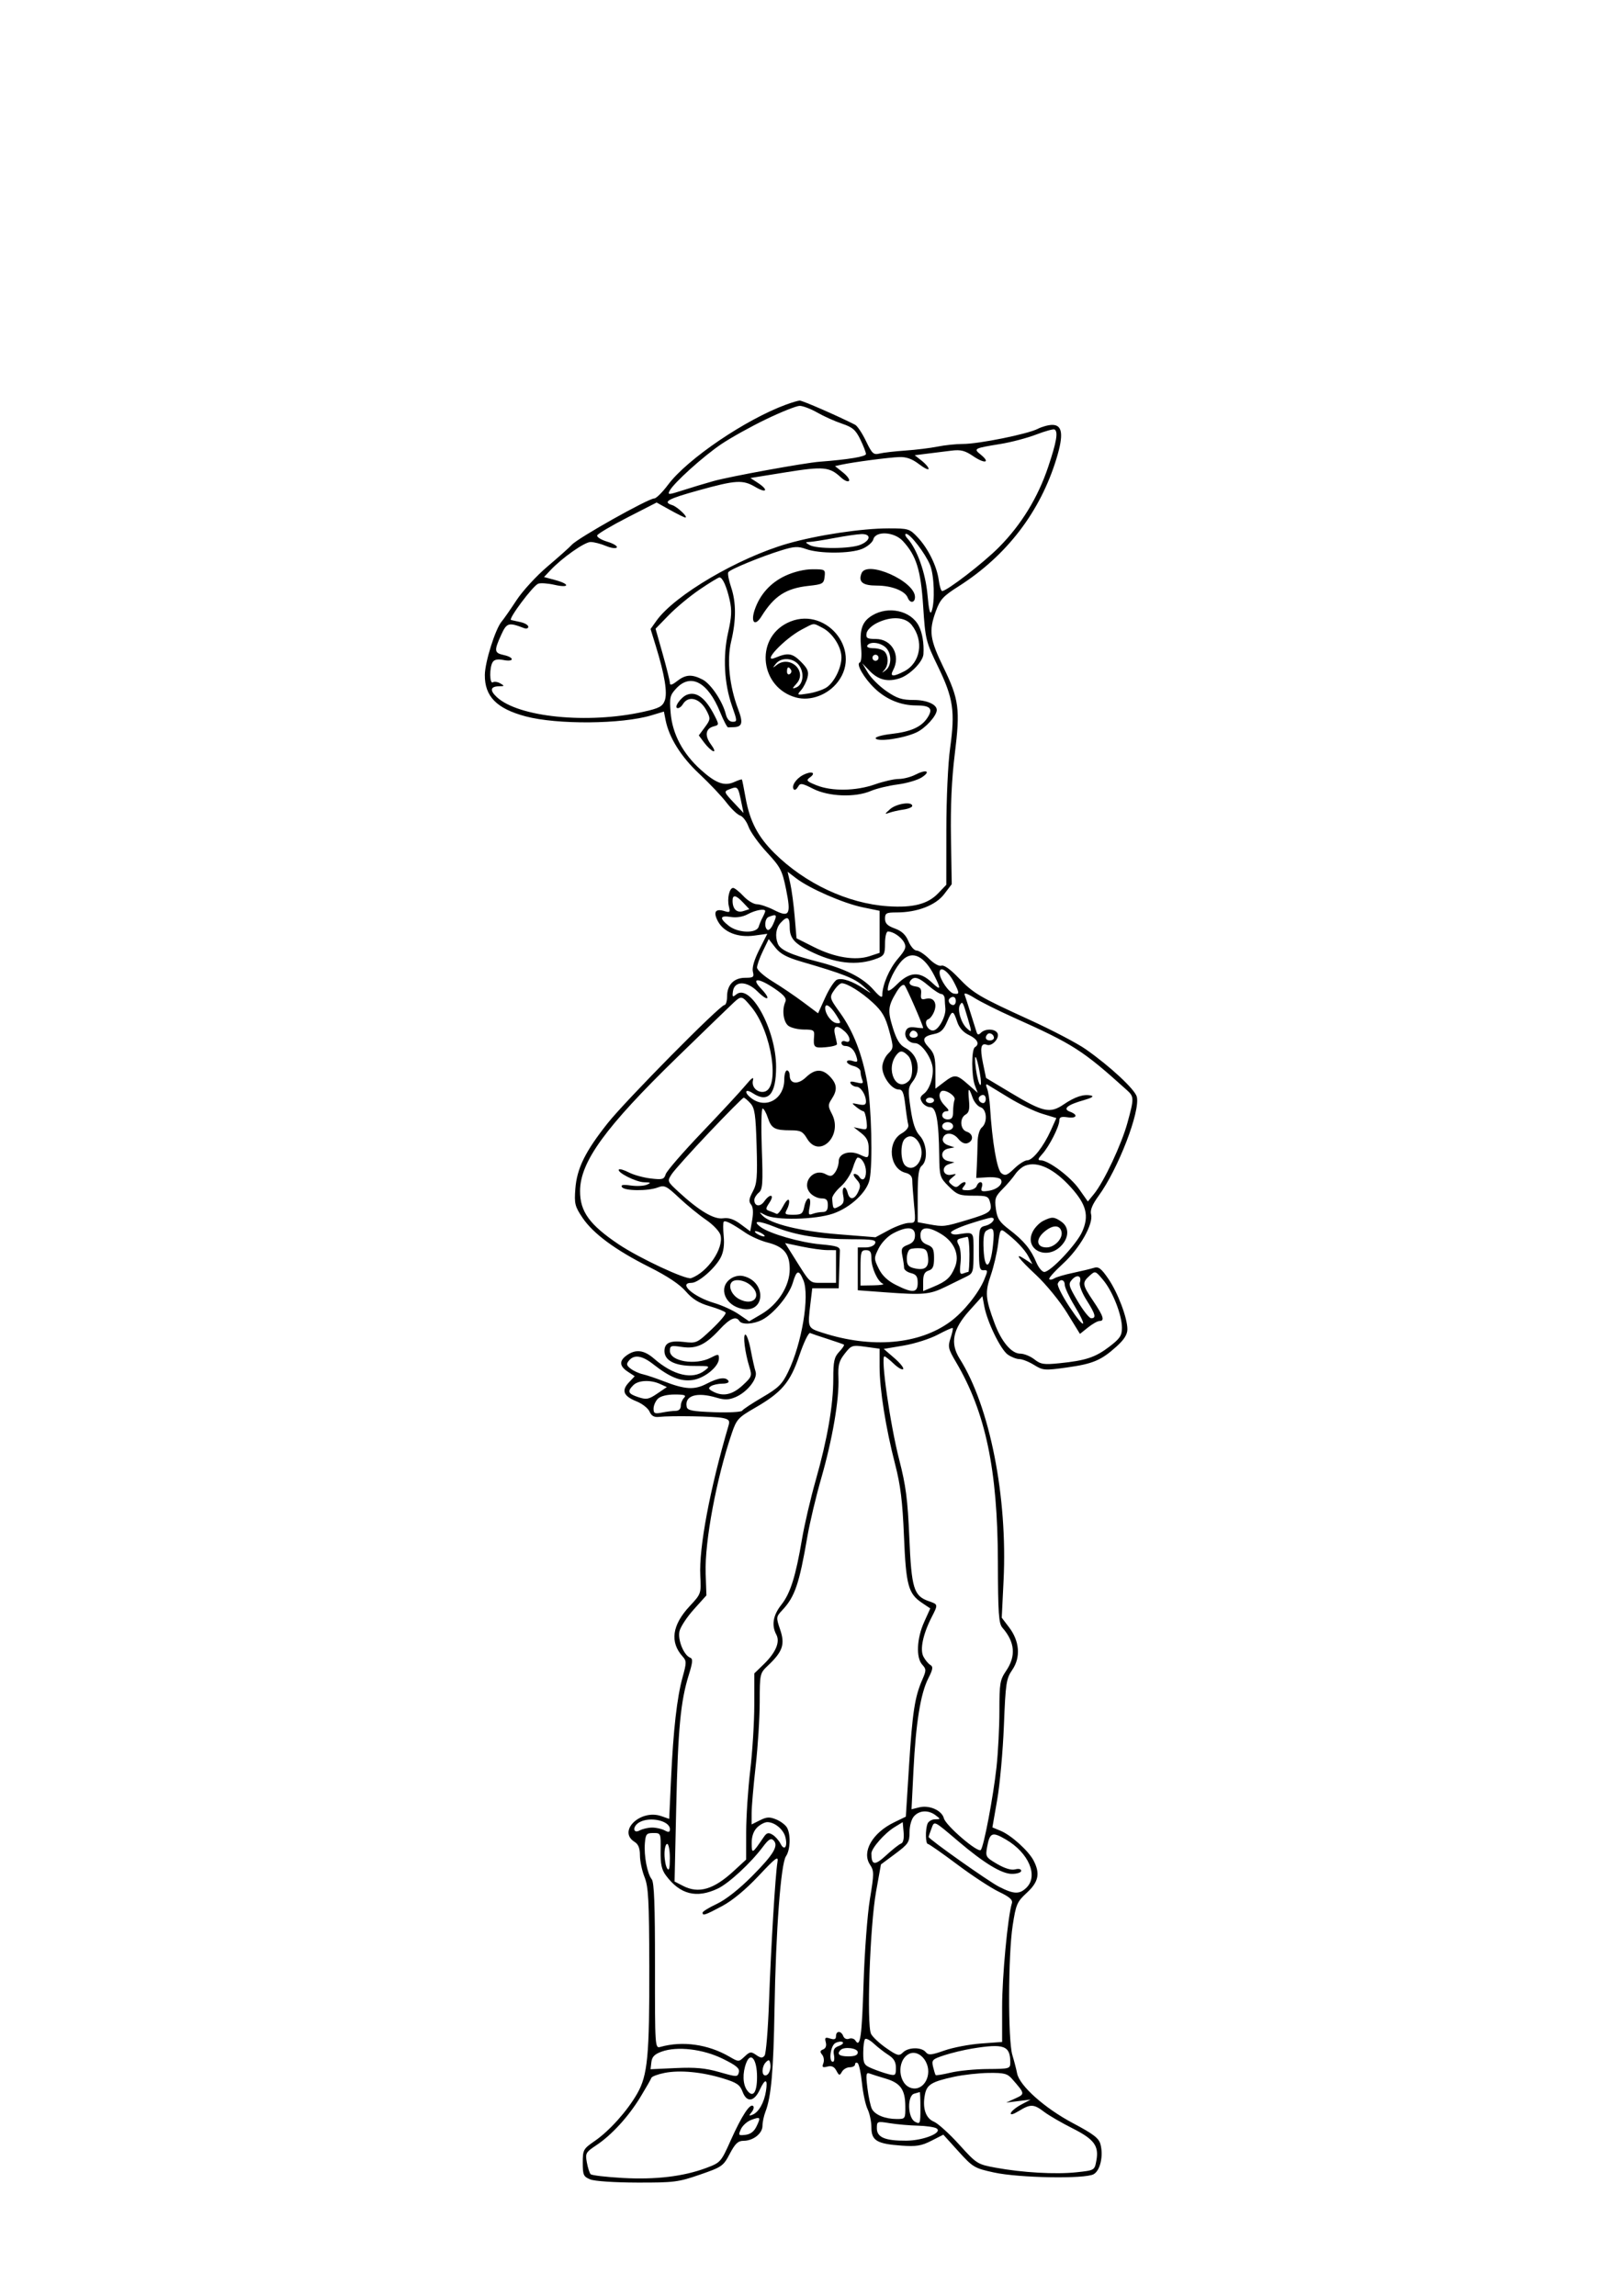 <svg xmlns="http://www.w3.org/2000/svg" width="596" height="843" viewBox="0 0 596 843" version="1.1">
	<path d="M 288.675 148.544 C 273.773 154.011, 252.367 168.541, 245.329 177.969 C 243.263 180.736, 240.987 183, 240.271 183 C 238.074 183, 212.229 197.515, 210 200.002 C 209.175 200.922, 205.173 204.494, 201.106 207.939 C 197.039 211.385, 191.900 216.971, 189.685 220.352 C 187.471 223.733, 185.002 227.275, 184.200 228.221 C 181.905 230.930, 178.089 243.063, 178.042 247.800 C 177.965 255.682, 182.393 260.186, 193 263.014 C 204.580 266.102, 228.329 265.912, 239.183 262.646 L 243.801 261.256 244.416 264.378 C 245.686 270.818, 250.103 277.867, 256.782 284.109 C 260.477 287.561, 264.959 292.293, 266.743 294.623 C 268.526 296.954, 270.799 299.119, 271.793 299.434 C 272.788 299.750, 274.173 301.591, 274.873 303.525 C 275.572 305.460, 278.611 309.706, 281.625 312.961 C 286.627 318.365, 287.240 319.546, 288.664 326.528 C 290.567 335.858, 289.884 337.002, 284.159 334.081 C 281.915 332.936, 279.117 332, 277.941 332 C 276.765 332, 274.541 330.650, 273 329 C 271.459 327.350, 269.756 326, 269.215 326 C 267.847 326, 266.952 329.961, 267.672 332.830 C 268.195 334.914, 267.999 335.134, 266.145 334.546 C 262.747 333.467, 261.822 334.756, 263.570 338.136 C 265.695 342.244, 270.940 344.333, 277.029 343.496 L 281.769 342.844 278.836 348.660 C 276.980 352.340, 276.111 355.306, 276.470 356.738 C 276.976 358.752, 276.669 359, 273.674 359 C 269.514 359, 267 361.572, 267 365.829 C 267 367.573, 266.563 369, 266.030 369 C 264.398 369, 229.810 403.991, 223.158 412.372 C 214.904 422.772, 211.845 428.978, 211.276 436.481 C 210.863 441.925, 211.112 442.936, 213.876 447.057 C 217.809 452.921, 225.954 458.933, 238.500 465.232 C 245.098 468.545, 249.630 471.569, 251.822 474.120 C 254.251 476.947, 256.598 478.409, 260.553 479.559 C 263.529 480.423, 266.188 481.495, 266.462 481.939 C 266.737 482.383, 264.460 485.112, 261.403 488.003 C 255.960 493.151, 255.745 493.248, 251.059 492.693 C 246.044 492.099, 244 493.070, 244 496.045 C 244 499.518, 247.851 501.500, 254.599 501.500 C 260.852 501.500, 260.941 501.537, 258.744 503.228 C 254.306 506.645, 247.238 504.979, 240.215 498.861 C 236.529 495.651, 233.507 495.256, 230.223 497.557 C 227.308 499.598, 227.412 501.568, 230.541 503.619 L 233.082 505.284 230.915 507.591 C 228.126 510.559, 228.958 512.599, 233.737 514.511 C 235.828 515.348, 237.982 517.038, 238.522 518.267 C 239.224 519.863, 240.217 520.420, 242.002 520.219 C 246.383 519.727, 262.395 519.993, 265.341 520.607 C 267.682 521.095, 268.070 521.577, 267.549 523.349 C 260.664 546.759, 256.635 568.191, 257.165 578.582 C 257.498 585.109, 257.468 585.192, 253.262 589.705 C 246.778 596.661, 245.913 602.932, 250.707 608.229 C 252.131 609.802, 252.128 610.490, 250.677 615.730 C 248.600 623.230, 247.263 634.986, 246.420 653.153 L 245.741 667.806 242.853 666.799 C 235.215 664.136, 226.695 672.294, 233 676.232 C 234.421 677.119, 235 678.564, 235 681.220 C 235 683.277, 235.757 686.852, 236.683 689.166 C 238.117 692.749, 238.376 697.605, 238.433 721.936 C 238.510 754.916, 237.838 761.965, 233.971 768.708 C 230.311 775.090, 223.787 782.363, 218.392 786.074 C 214.196 788.961, 214 789.318, 214 794.073 C 214 798.562, 214.269 799.160, 216.750 800.176 C 218.338 800.826, 225.629 801.316, 234 801.336 C 247.491 801.368, 249.092 801.166, 257 798.435 C 265.126 795.629, 265.610 795.291, 268 790.753 C 269.974 787.004, 271.031 786.005, 273.027 786.003 C 276.598 785.999, 280 783.318, 280 780.508 C 280 779.200, 280.491 776.863, 281.092 775.315 C 283.198 769.885, 284.042 760.300, 284.419 737.500 C 284.893 708.896, 286.747 684.214, 288.623 681.527 C 290.216 679.246, 290.437 673.685, 289.038 671.071 C 288.509 670.083, 286.733 668.718, 285.091 668.038 C 282.623 667.015, 281.576 667.065, 279.053 668.324 L 276 669.847 276.010 665.673 C 276.015 663.378, 276.682 655.650, 277.490 648.500 C 278.299 641.350, 278.970 630.747, 278.980 624.937 C 279 614.444, 279.020 614.355, 282.089 611.437 C 287.445 606.346, 288.325 603.725, 286.494 598.330 C 284.948 593.777, 284.964 593.646, 287.346 591.097 C 291.898 586.224, 293.498 581.512, 296.481 564.182 C 297.363 559.058, 299.652 549.420, 301.568 542.765 C 305.696 528.424, 308.213 513.753, 307.893 505.907 C 307.699 501.162, 308.071 499.724, 310.194 497.011 C 312.636 493.891, 312.912 493.800, 317.864 494.481 L 323 495.188 323.004 501.844 C 323.009 510.107, 325.273 524.336, 328.676 537.486 C 330.696 545.293, 331.418 551.137, 331.954 564 C 332.707 582.066, 333.524 585.095, 338.558 588.484 L 341.617 590.542 339.370 595.521 C 336.650 601.547, 336.327 608.599, 338.653 611.169 C 340.186 612.864, 340.188 613.266, 338.667 616.748 C 335.931 623.015, 335.058 628.690, 333.823 648.248 L 332.639 666.996 328.343 669.076 C 320.382 672.930, 316.386 679.888, 319.450 684.564 C 321.010 686.946, 321.010 687.782, 319.442 697.307 C 318.520 702.913, 317.474 716.806, 317.119 728.180 C 316.508 747.787, 315.896 752.067, 314.116 749.187 C 313.689 748.497, 312.647 748.198, 311.799 748.524 C 310.903 748.868, 310.008 748.463, 309.660 747.557 C 308.884 745.535, 307 745.542, 307 747.567 C 307 748.715, 306.426 748.952, 304.854 748.454 C 303.048 747.881, 302.792 748.098, 303.243 749.822 C 303.579 751.105, 303.218 752.086, 302.277 752.447 C 301.132 752.887, 301.043 753.347, 301.905 754.385 C 302.526 755.134, 302.726 756.551, 302.349 757.534 C 301.788 758.996, 302.060 759.218, 303.844 758.751 C 305.400 758.344, 306.344 758.774, 307.134 760.250 C 308.130 762.112, 308.335 762.153, 309.170 760.660 C 309.681 759.747, 310.977 759, 312.050 759 C 313.122 759, 314 758.523, 314 757.941 C 314 757.359, 314.415 757.138, 314.922 757.452 C 315.428 757.765, 316.149 761.054, 316.524 764.761 C 316.898 768.467, 317.833 772.807, 318.602 774.404 C 319.371 776.001, 320 779.022, 320 781.118 C 320 785.912, 322.009 787.125, 331.016 787.769 C 336.481 788.160, 338.360 787.857, 342.009 785.995 L 346.410 783.750 351.955 789.872 C 357.259 795.728, 357.826 796.066, 365 797.636 C 374.188 799.647, 398.434 800.067, 401.613 798.271 C 404.024 796.908, 405.242 791.590, 404.125 787.305 C 403.535 785.039, 401.582 783.539, 393.970 779.501 C 383.617 774.010, 374.383 765.774, 373.502 761.246 C 373.208 759.736, 372.423 756.700, 371.756 754.500 C 370.120 749.095, 370.194 717.873, 371.869 707.014 C 373.084 699.141, 373.461 698.267, 377.089 694.918 C 381.384 690.953, 382.027 687.887, 379.565 683.125 C 377.719 679.556, 371.346 673.800, 367.456 672.189 L 364.427 670.934 366.205 660.717 C 367.183 655.098, 368.286 642.874, 368.655 633.554 C 369.277 617.839, 369.503 616.350, 371.754 613.054 C 374.875 608.485, 374.418 602.548, 370.554 597.483 L 367.862 593.952 368.535 580.226 C 370.036 549.582, 363.466 516.372, 352.450 498.921 C 348.814 493.161, 349.836 488.042, 355.989 481.195 L 360.757 475.891 361.463 479.653 C 362.545 485.422, 367.464 495.512, 370.093 497.353 C 371.387 498.259, 373.304 499, 374.354 499 C 375.405 499, 377.821 499.962, 379.724 501.139 C 383.007 503.168, 383.624 503.216, 391.760 502.078 C 401.379 500.732, 404.374 499.464, 410.060 494.327 C 412.813 491.839, 414 489.946, 414 488.040 C 414 483.857, 410.476 474.552, 406.951 469.429 C 404.347 465.645, 403.401 464.946, 401.641 465.508 C 400.464 465.884, 397.025 466.711, 394 467.346 C 390.975 467.981, 387.908 468.883, 387.183 469.350 C 386.459 469.818, 385.615 469.949, 385.308 469.641 C 385 469.334, 387.260 466.787, 390.330 463.981 C 396.500 458.342, 401.596 449.387, 400.664 445.821 C 400.270 444.315, 401.123 442.228, 403.425 439.070 C 410.615 429.208, 418.791 408.001, 417.456 402.680 C 416.780 399.988, 407.668 391.507, 398.704 385.228 C 395.590 383.047, 386.395 378.226, 378.271 374.516 C 359.416 365.906, 357.471 364.754, 351.844 358.864 C 348.963 355.850, 346.630 354.205, 345.727 354.551 C 344.884 354.875, 342.972 353.818, 341.210 352.056 C 339.529 350.375, 337.450 349, 336.590 349 C 335.730 349, 334.387 347.469, 333.605 345.598 C 332.598 343.186, 331.139 341.818, 328.592 340.897 C 325.888 339.919, 325 339.030, 325 337.299 C 325 335.255, 325.479 335, 329.318 335 C 336.818 335, 343.610 332.379, 346.722 328.284 L 349.500 324.629 349.214 307.565 C 349.020 296.028, 349.471 286.103, 350.604 276.926 C 352.652 260.341, 352.190 256.800, 346.443 244.992 C 341.439 234.711, 341.027 231.693, 343.638 224.471 C 345.221 220.091, 346.297 218.908, 351.978 215.296 C 369.687 204.038, 382.039 187.900, 388.003 168.230 C 390.625 159.581, 390.165 156, 386.431 156 C 385.039 156, 382.637 156.653, 381.093 157.452 C 377.394 159.365, 359.408 163, 353.642 163 C 351.143 163, 346.939 163.437, 344.299 163.970 C 341.660 164.504, 336.350 165.157, 332.500 165.422 C 328.650 165.686, 324.375 166.179, 323 166.518 C 320.764 167.068, 320.236 166.582, 318 161.920 C 316.625 159.052, 314.825 156.363, 314 155.943 C 307.642 152.704, 294.591 147.013, 293.654 147.070 C 293.019 147.109, 290.779 147.772, 288.675 148.544 M 281.346 153.912 C 275.761 156.598, 268.336 160.727, 264.846 163.088 C 258.205 167.579, 247.458 177.276, 245.905 180.177 C 245.073 181.732, 245.465 181.719, 250.750 180.017 C 253.912 178.999, 258.975 177.473, 262 176.628 C 268.054 174.935, 295.452 169.941, 301 169.519 C 311.528 168.719, 318 167.645, 318 166.699 C 318 166.112, 317.073 163.717, 315.940 161.376 C 314.227 157.836, 313.091 156.857, 309.190 155.549 C 306.611 154.685, 302.542 152.857, 300.148 151.489 C 297.754 150.120, 294.829 149.006, 293.648 149.014 C 292.467 149.022, 286.931 151.226, 281.346 153.912 M 380.500 159.548 C 377.200 160.811, 371.350 162.359, 367.500 162.987 C 357.559 164.609, 357.401 164.694, 360.149 166.921 C 363.839 169.913, 361.663 170.389, 357.429 167.516 C 354.314 165.403, 352.841 165.031, 349.312 165.467 C 346.940 165.760, 342.953 166.256, 340.452 166.568 L 335.904 167.137 338.452 169.141 C 339.853 170.243, 341 171.585, 341 172.123 C 341 172.662, 339.401 171.882, 337.446 170.391 C 334.925 168.468, 332.817 167.719, 330.196 167.814 C 326.339 167.954, 313.271 169.675, 309.066 170.597 L 306.631 171.131 309.566 173.476 C 311.179 174.765, 312.161 176.163, 311.746 176.581 C 311.331 176.999, 309.981 176.394, 308.746 175.237 C 304.647 171.398, 302.318 171.187, 288.540 173.410 L 275.580 175.500 278.290 177.273 C 282.332 179.918, 281.566 181.266, 277.414 178.817 C 272.766 176.074, 270.304 176.219, 256.482 180.048 C 245.165 183.182, 243.193 184.292, 246.868 185.458 C 248.732 186.050, 252.896 190, 251.656 190 C 251.296 190, 248.779 188.762, 246.064 187.250 L 241.127 184.500 230.392 190 C 224.488 193.025, 219.497 195.988, 219.301 196.583 C 219.105 197.179, 220.770 198.214, 223.001 198.882 C 225.232 199.551, 226.810 200.499, 226.507 200.989 C 226.204 201.479, 224.406 201.232, 222.510 200.440 C 220.615 199.648, 218.079 199, 216.874 199 C 214.665 199, 206.410 204.806, 202.108 209.385 L 199.780 211.864 203.890 212.970 C 209.416 214.458, 209.162 215.988, 203.600 214.716 C 201.181 214.162, 198.494 213.980, 197.630 214.312 C 195.712 215.048, 186.499 227.368, 187.667 227.635 C 188.125 227.740, 189.738 228.098, 191.250 228.432 C 192.763 228.765, 194 229.528, 194 230.126 C 194 230.724, 193.283 230.939, 192.407 230.603 C 186.731 228.425, 186.071 228.624, 184.022 233.142 C 181.381 238.960, 181.484 239.728, 185 240.500 C 188.982 241.375, 188.885 243.127, 184.899 242.330 C 182.782 241.906, 181.517 242.153, 180.914 243.105 C 179.688 245.041, 179.753 251.270, 180.992 250.505 C 181.538 250.168, 182.775 250.352, 183.742 250.915 C 185.327 251.838, 185.284 251.942, 183.309 251.970 C 180.085 252.014, 179.756 253.422, 182.391 255.898 C 190.303 263.330, 215.780 265.896, 236.310 261.328 C 242.025 260.056, 243.278 259.399, 244.098 257.243 C 245.174 254.411, 244.104 247.845, 240.835 237.223 L 238.903 230.945 241.088 227.876 C 247.739 218.536, 271.089 204.810, 289.189 199.601 C 300.078 196.467, 316.436 194, 326.328 194 C 333.574 194, 334.030 194.139, 336.963 197.250 C 340.829 201.349, 344.038 207.866, 344.729 213.017 C 345.023 215.208, 345.584 217, 345.975 217 C 347.735 217, 361.159 206.654, 366.842 200.919 C 375.056 192.628, 381.161 182.654, 384.941 171.352 C 388.018 162.153, 388.637 158.486, 387.250 157.685 C 386.837 157.447, 383.800 158.285, 380.500 159.548 M 306.500 197.517 C 302.650 198.246, 298.600 198.891, 297.500 198.951 C 295.601 199.055, 295.592 199.115, 297.333 200.126 C 299.888 201.612, 312.283 201.540, 315.957 200.018 C 319.814 198.420, 319.998 195.965, 316.250 196.096 C 314.738 196.149, 310.350 196.788, 306.500 197.517 M 320.707 198.013 C 320.417 199.121, 318.579 200.696, 316.622 201.513 C 312.322 203.310, 300.895 203.351, 296.010 201.588 C 293.063 200.524, 291.665 200.593, 287.010 202.032 C 279.392 204.386, 268.094 209.039, 267.445 210.090 C 267.149 210.568, 267.603 213.009, 268.453 215.515 C 270.360 221.130, 270.373 227.639, 268.495 235.500 C 266.853 242.374, 267.839 251.859, 271.089 260.453 C 272.988 265.474, 272.574 266.944, 269.250 266.985 C 268.563 266.993, 267.716 267.024, 267.369 267.053 C 267.021 267.083, 265.697 264.546, 264.425 261.417 C 259.968 250.450, 253.655 247.048, 248.343 252.750 C 246.025 255.238, 245.827 256.084, 246.266 261.636 C 246.881 269.409, 250.699 276.645, 257.333 282.610 C 262.918 287.631, 266.036 288.760, 269.703 287.089 C 271.108 286.449, 272.346 286.054, 272.454 286.213 C 272.561 286.371, 273.159 289.356, 273.782 292.846 C 275.323 301.482, 278.282 307.175, 284.369 313.215 C 295.623 324.381, 311.316 331.736, 326 332.726 C 335.283 333.353, 340.715 331.952, 344.548 327.944 L 347.500 324.857 347.518 304.678 C 347.528 293.201, 348.124 280.265, 348.900 274.678 C 350.780 261.153, 350.071 256.342, 344.505 244.858 C 339.972 235.503, 339.808 234.841, 339.007 222.612 C 338.131 209.226, 336.493 203.982, 331.509 198.604 C 328.367 195.214, 321.537 194.840, 320.707 198.013 M 333.277 197.753 C 336.794 201.639, 339.898 210.407, 340.598 218.429 C 341.075 223.900, 341.552 225.850, 342.080 224.496 C 343.406 221.100, 343.076 211.117, 341.514 207.380 C 339.732 203.114, 334.260 196, 332.761 196 C 332.172 196, 332.404 196.789, 333.277 197.753 M 288.383 211.402 C 282.943 213.935, 279.007 218.317, 277.125 223.937 C 275.587 228.529, 277.234 230.146, 279.592 226.357 C 284.293 218.801, 288.628 215.996, 297 215.093 C 302.085 214.545, 302.524 214.292, 302.816 211.750 C 303.123 209.086, 302.983 209, 298.316 209.010 C 295.358 209.016, 291.526 209.939, 288.383 211.402 M 316.362 210.500 C 315.136 213.694, 316.778 215, 322.018 215 C 327.440 215, 332.382 216.947, 333.347 219.463 C 334.163 221.587, 336 221.396, 336 219.187 C 336 213.359, 318.274 205.517, 316.362 210.500 M 256.989 216.399 C 253.420 218.818, 248.303 223.057, 245.617 225.818 L 240.734 230.839 243.373 240.170 C 244.825 245.301, 246.010 250.095, 246.007 250.823 C 246.002 251.728, 246.831 251.491, 248.635 250.073 C 251.765 247.611, 254.076 247.471, 258.011 249.506 C 261.055 251.080, 265.382 257.545, 266.540 262.250 C 266.969 263.992, 267.882 265, 269.033 265 C 270.764 265, 270.754 264.731, 268.828 259.252 C 265.935 251.019, 265.395 240.955, 267.380 232.229 C 268.662 226.589, 268.791 224.031, 267.975 220.390 C 266.842 215.332, 265.344 212, 264.204 212 C 263.805 212, 260.558 213.979, 256.989 216.399 M 320.277 225.973 C 316.546 228.247, 315.568 231.157, 316.228 238.021 C 316.494 240.789, 316.271 243.076, 315.718 243.261 C 314.270 243.743, 317.298 248.990, 321.165 252.699 C 325.440 256.800, 330.762 259, 336.409 259 C 341.673 259, 342.764 260.184, 340.577 263.523 C 338.340 266.938, 334.506 268.651, 327.252 269.481 C 323.815 269.874, 321.261 270.613, 321.576 271.123 C 322.416 272.483, 331.868 271.088, 336.522 268.918 C 339.850 267.366, 344 262.787, 344 260.667 C 344 258.611, 340.284 257, 335.542 257 C 331.179 257, 329.380 256.417, 325.508 253.750 C 322.914 251.963, 319.854 248.925, 318.708 247 L 316.625 243.500 319.227 246.210 C 322.523 249.641, 325.945 250.503, 330.414 249.028 C 334.170 247.789, 338.931 242.938, 339.106 240.173 C 339.354 236.252, 338.704 232.328, 337.382 229.772 C 334.497 224.193, 326.213 222.353, 320.277 225.973 M 289.020 228.752 C 277.046 234.768, 279.214 252.557, 292.352 256.095 C 297.648 257.521, 304.045 255.118, 307.696 250.332 C 316.854 238.325, 302.645 221.906, 289.020 228.752 M 322 228.752 C 319.992 229.755, 318.375 231.374, 318.207 232.550 C 317.957 234.298, 318.455 234.600, 321.585 234.600 C 327.524 234.600, 330.876 240.626, 327.965 246.066 C 326.678 248.469, 327.941 248.599, 332.033 246.483 C 338.053 243.370, 339.375 235.290, 334.814 229.491 C 332.421 226.448, 327.212 226.148, 322 228.752 M 294.485 231.098 C 287.991 234.518, 279.324 243.759, 284.750 241.478 C 289.334 239.551, 290.955 239.801, 294.069 242.915 C 296.621 245.467, 297.078 246.557, 296.524 248.775 C 296.150 250.274, 295.092 252.354, 294.172 253.398 C 292.553 255.236, 292.637 255.275, 296.820 254.625 C 299.197 254.256, 302.195 253.263, 303.484 252.418 C 306.341 250.546, 309.001 245.205, 308.996 241.349 C 308.991 237.508, 305.753 232.441, 302.094 230.549 C 298.434 228.656, 299.234 228.598, 294.485 231.098 M 318.500 237 C 318.143 237.578, 319.090 238, 320.741 238 C 322.313 238, 324.140 238.540, 324.800 239.200 C 326.360 240.760, 326.335 244.224, 324.750 246.002 C 323.687 247.194, 323.761 247.206, 325.250 246.079 C 327.534 244.351, 327.491 239.754, 325.171 237.655 C 323.140 235.817, 319.455 235.455, 318.500 237 M 320.553 240.915 C 320.231 241.436, 320.394 242.125, 320.915 242.447 C 321.436 242.769, 322.125 242.606, 322.447 242.085 C 322.769 241.564, 322.606 240.875, 322.085 240.553 C 321.564 240.231, 320.875 240.394, 320.553 240.915 M 284.872 243.750 C 283.639 245.322, 283.671 245.366, 285.190 244.178 C 290.076 240.354, 296.603 246.466, 292.488 251.013 C 290.852 252.821, 290.830 253.003, 292.315 252.433 C 294.843 251.463, 295.494 247.402, 293.587 244.493 C 291.633 241.510, 286.943 241.110, 284.872 243.750 M 289 246.559 C 289 247.416, 289.457 247.835, 290.016 247.490 C 290.575 247.144, 290.774 246.443, 290.457 245.931 C 289.600 244.544, 289 244.802, 289 246.559 M 252.315 255.062 C 249.991 255.940, 247.196 260, 248.915 260 C 249.457 260, 250.260 259.391, 250.700 258.647 C 252.775 255.136, 257.068 256.298, 259.517 261.033 C 260.959 263.821, 260.916 264.194, 258.836 267.008 L 256.617 270.010 258.619 272.692 C 259.721 274.167, 261.211 275.570, 261.932 275.811 C 262.669 276.056, 262.295 274.965, 261.078 273.319 C 258.670 270.062, 259.081 267.474, 262.134 266.675 C 264.060 266.172, 264.071 266.036, 262.445 262.827 C 259.136 256.297, 255.804 253.743, 252.315 255.062 M 294.865 284.563 C 292.210 285.954, 290.449 288.783, 291.551 289.885 C 291.881 290.214, 292.557 289.756, 293.054 288.867 C 293.867 287.416, 294.438 287.494, 298.649 289.626 C 304.320 292.496, 314.065 292.857, 319.782 290.407 C 321.827 289.530, 326.250 288.457, 329.611 288.021 C 332.972 287.585, 336.971 286.410, 338.497 285.410 C 342.005 283.111, 340.149 282.354, 336.117 284.439 C 334.457 285.298, 331.716 286, 330.025 286 C 328.334 286, 324.389 286.900, 321.260 288 C 314.324 290.438, 305.482 290.577, 299.883 288.337 C 296.204 286.864, 295.921 286.531, 297.423 285.433 C 299.902 283.620, 297.939 282.952, 294.865 284.563 M 267.576 289.895 C 265.810 290.586, 265.957 290.973, 269.349 294.574 L 273.047 298.500 272.431 295.500 C 270.981 288.446, 271.055 288.531, 267.576 289.895 M 326.861 297.084 C 324.820 298.885, 324.771 299.068, 326.500 298.431 C 327.600 298.026, 329.962 297.490, 331.750 297.238 C 333.538 296.987, 335 296.380, 335 295.891 C 335 294.171, 329.197 295.022, 326.861 297.084 M 290.188 324.286 C 290.716 326.604, 291.452 332.100, 291.824 336.500 L 292.500 344.500 299.001 347.768 C 306.542 351.558, 314.115 352.777, 319.362 351.045 L 323 349.845 323 342.123 L 323 334.400 316.750 333.112 C 309.771 331.673, 297.334 326.255, 292.436 322.519 L 289.229 320.073 290.188 324.286 M 269.015 330.750 C 269.042 333.803, 270.579 335.268, 272.961 334.512 L 275.171 333.811 272.911 331.405 C 270.235 328.557, 268.994 328.348, 269.015 330.750 M 274.606 335.647 C 272.800 336.626, 270.450 337.010, 268.356 336.670 C 264.320 336.015, 264.074 337.127, 267.635 339.927 C 271.028 342.597, 277.816 342.796, 278.604 340.250 C 278.902 339.288, 279.563 337.719, 280.073 336.764 C 280.583 335.809, 281 334.796, 281 334.514 C 281 333.485, 277.429 334.119, 274.606 335.647 M 282.250 336.662 C 280.836 337.233, 280.554 340.606, 281.854 341.410 C 282.323 341.700, 283.223 340.805, 283.854 339.422 C 285.509 335.789, 285.301 335.431, 282.250 336.662 M 286.655 338.829 C 284.942 340.722, 284.545 343.650, 285.621 346.455 C 286.509 348.768, 290.441 350.559, 299.972 352.993 C 310.425 355.662, 316.790 358.857, 320.840 363.471 C 323.020 365.953, 324 366.552, 324 365.401 C 324 361.654, 326.520 355.753, 329.712 352.023 C 332.541 348.719, 332.925 347.728, 332.029 346.054 C 330.932 344.005, 327.983 342, 326.066 342 C 325.474 342, 325 343.946, 325 346.379 C 325 350.227, 324.667 350.888, 322.250 351.838 C 314.769 354.778, 306.467 353.830, 296.884 348.941 C 291.561 346.225, 290 344.295, 290 340.429 C 290 336.578, 289.087 336.142, 286.655 338.829 M 280.141 349.209 C 278.963 351.641, 278 354.357, 278 355.243 C 278 356.132, 280.578 358.427, 283.750 360.361 C 286.913 362.289, 291.955 365.705, 294.956 367.953 L 300.412 372.038 303.073 366.177 C 304.536 362.954, 306.472 360.033, 307.375 359.686 C 309.293 358.950, 312.990 360.213, 317.381 363.104 C 320.427 365.109, 320.419 365.086, 317.059 362.097 C 313.751 359.153, 309.915 357.633, 294.316 353.079 C 288.865 351.488, 286.546 350.234, 284.706 347.884 L 282.282 344.786 280.141 349.209 M 331.389 352.520 C 328.840 355.069, 326 360.786, 326 363.368 C 326 364.225, 327.365 363.435, 329.400 361.400 C 334.092 356.708, 337.768 356.528, 342.250 360.771 C 345.490 363.838, 345.683 363.259, 343.106 358.210 C 339.413 350.973, 335.053 348.856, 331.389 352.520 M 345.042 357.250 C 345.121 359.606, 348.500 364.500, 350.250 364.794 C 352.410 365.157, 352.422 364.724, 350.360 360.700 C 348.168 356.420, 344.944 354.329, 345.042 357.250 M 334.667 359.667 C 333.411 360.923, 334.001 361.861, 336.250 362.184 C 337.952 362.428, 338.437 363.083, 338.241 364.872 C 338.031 366.787, 338.358 367.140, 339.954 366.722 C 342.762 365.988, 344.265 368.173, 343.086 371.273 C 342.560 372.658, 341.590 373.970, 340.932 374.189 C 338.846 374.885, 340.802 378.865, 342.953 378.302 C 344.945 377.781, 347.456 372.902, 347.154 370.141 C 347.055 369.238, 346.952 367.712, 346.925 366.750 C 346.898 365.788, 346.341 364.982, 345.688 364.959 C 345.035 364.937, 342.942 363.587, 341.038 361.959 C 337.581 359.004, 335.925 358.409, 334.667 359.667 M 279.490 362.990 C 283.340 367.008, 282.079 367.925, 278.131 363.978 C 274.239 360.085, 269.701 360.073, 269.154 363.952 C 268.857 366.055, 269.026 366.223, 270.340 365.133 C 275.535 360.821, 285 378.008, 285 391.753 C 285 401.809, 282.103 405.079, 276.465 401.385 C 273.388 399.369, 273.161 401.299, 276.223 403.443 C 281.588 407.202, 288 403.348, 288 396.365 C 288 394.514, 288.450 393, 289 393 C 289.550 393, 290 393.852, 290 394.893 C 290 398.013, 293.038 398.338, 295.968 395.531 C 299.252 392.384, 302.009 392.317, 304.826 395.314 C 307.402 398.057, 307.563 400.211, 305.435 403.459 C 304.010 405.634, 304.017 406.132, 305.516 409.032 C 309.651 417.028, 300.849 425.631, 296.341 418 C 294.819 415.424, 293.975 415, 290.366 415 C 284.509 415, 283.260 414.317, 281.971 410.412 C 281.352 408.535, 280.481 407, 280.036 407 C 279.591 407, 279.463 413.644, 279.750 421.764 C 280.207 434.630, 280.063 436.703, 278.637 437.886 C 277.737 438.634, 277 439.838, 277 440.563 C 277 442.941, 279.129 443.260, 280.637 441.108 C 282.746 438.097, 284.570 438.482, 282.580 441.518 C 281.033 443.879, 281.041 444.076, 282.715 444.672 C 283.697 445.022, 284.818 445.479, 285.207 445.687 C 285.596 445.895, 286.682 444.588, 287.619 442.783 C 288.556 440.977, 289.504 440.038, 289.726 440.695 C 289.948 441.352, 289.635 442.814, 289.030 443.945 C 288.020 445.832, 288.209 446, 291.340 446 C 294.329 446, 294.824 445.630, 295.350 443 C 295.680 441.350, 296.400 440, 296.950 440 C 297.540 440, 297.690 441.300, 297.316 443.168 C 296.771 445.895, 296.925 446.243, 298.423 445.668 C 299.380 445.301, 301.027 445, 302.082 445 C 303.461 445, 304 444.298, 304 442.500 C 304 440.544, 303.490 440, 301.655 440 C 300.365 440, 298.525 439.132, 297.565 438.072 C 294.156 434.305, 298.671 428.683, 303.171 431.091 C 304.970 432.054, 305.569 431.942, 306.671 430.435 C 307.402 429.436, 308 427.587, 308 426.328 C 308 423.504, 311.990 422.219, 315.621 423.873 C 319.015 425.419, 319 425.429, 319 421.583 C 319 419.044, 318.294 417.614, 316.250 416.015 L 313.500 413.864 316.045 414.400 C 318.440 414.904, 318.567 414.729, 318.186 411.468 C 317.963 409.560, 317.466 408, 317.082 408 C 316.697 408, 315.509 407.294, 314.441 406.432 C 312.583 404.931, 312.618 404.889, 315.250 405.451 C 317.340 405.897, 318 405.658, 318 404.453 C 318 402.004, 316.085 399, 314.524 399 C 313.751 399, 312.799 398.484, 312.410 397.854 C 311.908 397.042, 312.510 396.911, 314.477 397.405 C 316.784 397.984, 317.147 397.826, 316.626 396.469 C 316.282 395.571, 316 394.207, 316 393.437 C 316 392.668, 314.875 391.756, 313.500 391.411 C 312.125 391.066, 311 390.352, 311 389.824 C 311 389.297, 311.944 389.165, 313.099 389.531 C 314.937 390.115, 315.106 389.906, 314.464 387.849 C 313.678 385.331, 312.259 384.040, 310.250 384.015 C 309.563 384.007, 309 383.502, 309 382.893 C 309 382.284, 309.675 382.045, 310.500 382.362 C 312.610 383.171, 312.388 380.661, 310.171 378.655 C 307.351 376.102, 305.859 376.561, 306.609 379.750 C 306.965 381.262, 307.311 382.868, 307.378 383.319 C 307.445 383.769, 305.587 384.295, 303.250 384.487 C 298.867 384.847, 298.609 384.592, 298.961 380.250 C 299.121 378.272, 298.674 378, 295.263 378 C 293.128 378, 290.560 377.399, 289.556 376.665 C 287.666 375.282, 287.067 370.758, 288.389 367.846 C 288.955 366.601, 288.030 365.428, 284.640 363.096 C 278.572 358.922, 275.532 358.859, 279.490 362.990 M 306.557 363.223 C 304.468 366.204, 304.485 366.279, 308.539 371.922 C 313.352 378.620, 316.674 387.190, 318.485 397.574 C 320.029 406.431, 320.530 427.100, 319.344 433.031 C 318.412 437.691, 312.288 443.401, 305.870 445.595 C 299.342 447.826, 284.774 448.125, 281 446.104 C 278.752 444.901, 278.651 444.922, 280 446.309 C 282.968 449.363, 293.927 452.065, 307.846 453.175 L 321.500 454.265 326.399 451.632 C 329.093 450.185, 332.421 449, 333.794 449 C 336.271 449, 336.285 448.951, 335.652 442.250 C 335.301 438.538, 335.011 434.536, 335.007 433.358 C 335.002 431.915, 334.191 431.014, 332.518 430.594 C 326.583 429.104, 325.608 419.271, 331.086 416.145 C 332.785 415.175, 333.793 413.884, 333.543 413 C 333.310 412.175, 332.815 408.913, 332.444 405.750 C 331.900 401.113, 331.419 400, 329.957 400 C 327.437 400, 324 395.307, 324 391.865 C 324 390.281, 324.946 388.054, 326.117 386.883 C 328.207 384.793, 328.212 384.686, 326.515 378.417 C 325.138 373.330, 323.943 371.281, 320.512 368.118 C 316.333 364.265, 311.100 361, 309.106 361 C 308.560 361, 307.413 362, 306.557 363.223 M 329.241 364.177 C 326.091 369.376, 325.915 371.088, 327.877 377.396 C 329.213 381.694, 330.421 383.664, 332.330 384.665 C 337.183 387.208, 338.459 392.859, 335.141 397.115 C 333.456 399.276, 333.386 400.207, 334.391 407.040 C 335.182 412.420, 336.144 415.266, 337.750 416.978 C 340.393 419.797, 340.821 426.074, 338.500 428 C 337.354 428.951, 337 431.548, 337 438.995 L 337 448.744 341.250 449.518 C 346.420 450.460, 346.855 450.411, 355 447.969 C 363.605 445.389, 364.415 444.791, 363.616 441.607 C 363.009 439.187, 362.561 439, 357.381 439 C 352.367 439, 351.454 438.654, 348.400 435.600 C 345.135 432.335, 344.996 431.888, 344.901 424.350 C 344.739 411.487, 343.819 406.500, 341.609 406.500 C 340.569 406.500, 339.219 405.686, 338.609 404.691 C 337.730 403.258, 337.870 402.607, 339.288 401.554 C 341.562 399.862, 343.140 394.436, 342.332 391.085 C 341.404 387.240, 338.112 383, 336.054 383 C 333.619 383, 331.814 380.649, 332.625 378.534 C 333.097 377.306, 334.101 376.935, 336.143 377.234 C 337.714 377.465, 339 377.553, 339 377.430 C 339 376.496, 332.896 362.496, 332.174 361.774 C 331.614 361.214, 330.466 362.154, 329.241 364.177 M 354.207 365.144 C 354.483 365.890, 355.484 368.975, 356.432 372 C 357.380 375.025, 358.360 378.138, 358.610 378.917 C 358.957 379.997, 359.343 380.057, 360.233 379.167 C 361.875 377.525, 365.676 377.714, 366.351 379.471 C 367.056 381.310, 364.205 384.293, 362.403 383.601 C 360.208 382.759, 359.799 384.715, 360.981 390.407 L 362.097 395.785 371.299 401.299 C 383.063 408.349, 385.582 408.902, 390.555 405.527 C 394.805 402.643, 397.952 401.620, 400.671 402.239 C 401.844 402.506, 400.885 403.111, 398 403.926 C 391.929 405.639, 390.133 407.135, 392.912 408.163 C 396.045 409.322, 395.424 410.716, 392 410.213 C 389.699 409.876, 389 410.158, 389 411.426 C 389 413.647, 385.269 420.960, 382.713 423.750 C 381.135 425.473, 380.998 426, 382.130 426 C 384.998 426, 393.057 432.023, 396.249 436.551 L 399.480 441.135 401.777 438.318 C 405.420 433.849, 411.850 420.161, 414.015 412.263 C 416.505 403.184, 416.493 402.654, 413.750 400.183 C 397.522 385.561, 394.187 383.426, 372.197 373.574 C 366.530 371.035, 360.051 367.795, 357.799 366.373 C 355.434 364.880, 353.917 364.361, 354.207 365.144 M 269.500 368.036 C 268.400 369.043, 259.027 378.110, 248.670 388.184 C 222.254 413.880, 213.032 426.582, 213.010 437.300 C 212.994 444.843, 216.493 449.674, 227.164 456.844 C 234.734 461.930, 251.929 469.960, 253.804 469.285 C 259.843 467.111, 265.815 458.383, 264.593 453.516 C 264.250 452.146, 261.913 449.668, 259.242 447.840 C 256.634 446.055, 252.195 442.425, 249.378 439.774 C 244.724 435.393, 244.010 435.046, 241.563 435.976 C 237.923 437.360, 229.288 437.276, 228.406 435.848 C 227.894 435.020, 228.793 434.855, 231.597 435.262 C 233.744 435.573, 236.400 435.448, 237.500 434.984 C 239.212 434.262, 239.068 434.130, 236.500 434.067 C 233.483 433.992, 226.325 430.342, 227.294 429.372 C 227.580 429.086, 229.230 429.585, 230.961 430.480 C 232.692 431.375, 236.285 432.365, 238.946 432.680 C 243.277 433.193, 243.857 433.027, 244.467 431.103 C 244.843 429.920, 250.854 422.985, 257.825 415.693 C 264.796 408.400, 271.977 400.649, 273.782 398.467 C 276.033 395.747, 276.890 395.163, 276.510 396.609 C 275.865 399.059, 278.075 401.325, 280.630 400.833 C 286.567 399.689, 283.422 378.812, 275.947 369.750 C 272.472 365.537, 272.283 365.487, 269.500 368.036 M 348.694 366.639 C 347.895 367.438, 348.798 369, 350.059 369 C 350.577 369, 351 368.325, 351 367.500 C 351 365.954, 349.820 365.513, 348.694 366.639 M 352.526 368.958 C 351.467 370.671, 352.919 375.617, 355.046 377.542 C 356.951 379.265, 356.955 379.212, 355.387 373.895 C 353.558 367.696, 353.436 367.486, 352.526 368.958 M 303.035 370.167 C 303.097 372.483, 305.431 375.494, 307.281 375.644 C 308.941 375.778, 308.928 375.575, 307.082 372.661 C 304.925 369.254, 302.979 368.055, 303.035 370.167 M 347.817 375.092 C 346.518 378.135, 345.441 379.162, 343.049 379.640 C 338.833 380.483, 338.370 381.701, 341.145 384.655 C 343.102 386.738, 343.500 388.222, 343.500 393.441 L 343.500 399.720 346.594 397.360 C 350.578 394.322, 351.221 394.377, 355.487 398.123 L 359.044 401.246 358.022 398.558 C 356.710 395.106, 356.694 385.307, 358 384.500 C 359.871 383.344, 358.965 381.504, 355.785 380 C 353.773 379.048, 352.227 377.338, 351.557 375.322 C 350.034 370.743, 349.684 370.721, 347.817 375.092 M 334.639 378.694 C 333.513 379.820, 333.954 381, 335.500 381 C 336.325 381, 337 380.577, 337 380.059 C 337 378.798, 335.438 377.895, 334.639 378.694 M 362.639 379.694 C 361.513 380.820, 361.954 382, 363.500 382 C 364.325 382, 365 381.577, 365 381.059 C 365 379.798, 363.438 378.895, 362.639 379.694 M 329.245 387.250 C 324.970 392.594, 329.180 401.420, 333.800 396.800 C 335.512 395.088, 335.284 389.427, 333.429 387.571 C 331.531 385.673, 330.565 385.599, 329.245 387.250 M 358.369 392.460 C 358.726 395.187, 359.410 397.810, 359.887 398.287 C 360.365 398.765, 360.321 396.758, 359.789 393.828 C 358.547 386.973, 357.519 385.984, 358.369 392.460 M 362.457 399.586 C 362.896 400.639, 363.394 403.750, 363.564 406.500 C 364.356 419.279, 366.119 429.531, 367.736 430.755 C 369.137 431.814, 369.878 431.542, 372.495 429.005 C 374.200 427.352, 376.338 426, 377.247 426 C 379.266 426, 383.207 420.984, 385.910 414.972 L 387.921 410.500 382.710 408.912 C 379.845 408.038, 374.350 405.397, 370.500 403.043 C 366.650 400.688, 363.086 398.517, 362.580 398.217 C 362.043 397.899, 361.992 398.469, 362.457 399.586 M 345.600 400.734 C 344.449 401.885, 345.015 404.015, 347 406 C 348.556 407.556, 348.667 408, 347.500 408 C 346.675 408, 346 408.675, 346 409.500 C 346 410.333, 346.889 411, 348 411 C 349.543 411, 350 410.333, 350 408.082 C 350 406.477, 350.242 404.532, 350.539 403.760 C 351.097 402.305, 346.714 399.620, 345.600 400.734 M 355.842 404.144 C 356.135 407.216, 355.819 408.522, 354.619 409.193 C 352.293 410.495, 352.548 414.722, 355 415.500 C 357.422 416.269, 357.632 418.820, 355.344 419.698 C 354.288 420.103, 353.030 419.520, 351.870 418.088 C 349.859 415.604, 346.695 415.629, 346.213 418.132 C 346.029 419.090, 346.833 420.047, 348.202 420.498 L 350.500 421.254 348.250 421.697 C 346.881 421.966, 346 422.868, 346 424 C 346 425.132, 346.881 426.034, 348.250 426.303 L 350.500 426.746 348.366 427.459 C 345.421 428.444, 346.305 431.951, 349.336 431.310 C 351.357 430.882, 351.383 430.947, 349.739 432.294 C 348.156 433.591, 348.135 433.867, 349.531 435.026 C 350.708 436.003, 351.366 436.034, 352.242 435.158 C 353.947 433.453, 355.455 433.747, 354 435.500 C 352.947 436.769, 353.163 437, 355.409 437 C 356.869 437, 358.322 436.325, 358.638 435.500 C 359.467 433.340, 361.247 433.646, 360.554 435.829 C 360.063 437.378, 360.430 437.590, 362.955 437.220 C 366.260 436.735, 368.525 434.658, 367.520 433.033 C 367.162 432.453, 364.986 432.096, 362.684 432.239 L 358.500 432.500 358.717 428 C 358.836 425.525, 358.960 421.633, 358.993 419.351 C 359.027 416.979, 359.684 414.678, 360.526 413.978 C 362.711 412.165, 362.420 407.268, 360.084 406.527 C 359.030 406.192, 357.703 404.587, 357.136 402.959 C 355.728 398.920, 355.375 399.243, 355.842 404.144 M 359.694 402.639 C 358.895 403.438, 359.798 405, 361.059 405 C 361.577 405, 362 404.325, 362 403.500 C 362 401.954, 360.820 401.513, 359.694 402.639 M 260.425 415.770 C 253.784 422.771, 247.587 429.672, 246.655 431.105 C 244.975 433.688, 244.996 433.741, 249.230 437.639 C 256.750 444.560, 262.175 447.784, 265.500 447.306 C 267.640 446.998, 269.504 447.622, 272 449.480 L 275.500 452.086 276.228 447.869 C 276.702 445.117, 276.551 443.164, 275.792 442.249 C 274.891 441.163, 275.035 440.090, 276.432 437.497 C 277.982 434.618, 278.180 432.246, 277.842 420.649 C 277.507 409.197, 277.162 406.837, 275.569 405.076 C 274.535 403.934, 273.422 403.009, 273.095 403.020 C 272.768 403.031, 267.066 408.768, 260.425 415.770 M 340 404 C 340 404.550, 340.675 405, 341.500 405 C 342.325 405, 343 404.550, 343 404 C 343 403.450, 342.325 403, 341.500 403 C 340.675 403, 340 403.450, 340 404 M 346 413.500 C 346 414.333, 346.889 415, 348 415 C 349.111 415, 350 414.333, 350 413.500 C 350 412.667, 349.111 412, 348 412 C 346.889 412, 346 412.667, 346 413.500 M 332.229 418.171 C 330.515 419.885, 330.689 426.497, 332.487 427.989 C 336.037 430.935, 340.054 424.970, 337.753 420.170 C 336.317 417.175, 334.047 416.353, 332.229 418.171 M 313.146 428.907 C 312.502 431.056, 310.518 434.094, 308.736 435.658 C 306.955 437.223, 305.542 439.177, 305.596 440.001 C 305.862 444.024, 305.933 444.106, 308.107 442.943 C 309.764 442.056, 310.089 441.195, 309.632 438.908 C 308.983 435.666, 310.467 434.854, 311.290 438 C 312.006 440.740, 313.810 440.510, 315.180 437.504 C 316.120 435.442, 316.002 434.660, 314.504 433.004 C 313.506 431.902, 313.183 431, 313.786 431 C 314.389 431, 315.160 431.450, 315.500 432 C 316.688 433.922, 318 432.977, 318 430.200 C 318 427.609, 316.474 425, 314.958 425 C 314.605 425, 313.790 426.758, 313.146 428.907 M 376.430 427.989 C 375.291 428.437, 373.651 429.860, 372.786 431.151 C 371.920 432.443, 369.846 434.876, 368.176 436.558 C 365.477 439.275, 365.202 440.089, 365.709 443.869 C 366.185 447.417, 367.010 448.680, 370.689 451.489 C 375.948 455.504, 378.535 458.644, 380.540 463.442 C 381.358 465.399, 382.686 467, 383.492 467 C 385.776 467, 395.290 456.917, 397.373 452.289 C 400.010 446.431, 398.989 442.316, 393.338 436.031 C 387.107 429.101, 380.998 426.195, 376.430 427.989 M 355.698 449.432 C 351.956 450.660, 349.031 452.078, 349.198 452.583 C 349.364 453.087, 350.400 453.372, 351.500 453.216 C 357.890 452.309, 357.500 451.870, 357.500 459.962 C 357.500 466.927, 357.334 467.505, 355 468.649 C 353.625 469.322, 350.124 471.038, 347.220 472.462 C 341.409 475.311, 339.092 475.516, 324.750 474.451 L 315 473.727 315 465.864 L 315 458 317.893 458 C 319.542 458, 321.034 457.355, 321.362 456.500 C 321.848 455.234, 320.500 454.999, 312.719 454.992 C 301.109 454.983, 292.161 453.548, 284.548 450.473 C 278.476 448.021, 275.990 448.057, 279.398 450.549 C 282.712 452.972, 293.924 456.198, 301.335 456.860 C 307.295 457.392, 308.486 457.794, 308.417 459.250 C 308.371 460.212, 308.258 463.700, 308.167 467 L 308 473 303.139 473 L 298.279 473 297.648 478.250 C 296.524 487.607, 296.495 487.533, 302.053 489.328 C 320.146 495.172, 337.551 493.651, 349.008 485.225 C 353.826 481.683, 359.318 474.878, 361.420 469.846 C 362.813 466.511, 362.798 466.244, 361.215 466.367 C 359.728 466.482, 359.500 465.444, 359.500 458.545 C 359.500 450.949, 359.609 450.564, 361.926 450.018 C 364.488 449.413, 366.111 446.929, 363.833 447.100 C 363.100 447.155, 359.439 448.204, 355.698 449.432 M 383 448.294 C 381.625 448.989, 379.901 450.807, 379.170 452.333 C 376.105 458.725, 384.266 462.825, 389.545 457.545 C 392.618 454.473, 392.717 450.616, 389.777 448.557 C 387.104 446.684, 386.249 446.651, 383 448.294 M 265.780 448.553 C 265.514 448.819, 265.505 451.204, 265.760 453.853 C 266.068 457.056, 265.700 459.679, 264.662 461.686 C 262.621 465.634, 256.458 471, 253.965 471 C 248.834 471, 254.658 476.171, 262.321 478.419 C 265.169 479.255, 269.208 481.108, 271.297 482.537 L 275.093 485.135 279.624 482.480 C 285.736 478.899, 290 472.122, 290 465.993 C 290 460.281, 287.840 457.701, 281.782 456.175 C 279.359 455.565, 275.732 453.950, 273.723 452.587 C 268.698 449.177, 266.349 447.984, 265.780 448.553 M 383.448 452.291 C 380.202 455.083, 380.645 458, 384.314 458 C 387.205 458, 390.304 454.816, 389.826 452.336 C 389.303 449.620, 386.576 449.601, 383.448 452.291 M 327.984 452.829 C 326.001 453.871, 323.711 456.240, 322.668 458.329 C 320.891 461.888, 320.891 462.114, 322.668 465.750 C 323.920 468.312, 325.913 470.213, 328.962 471.750 C 335.178 474.885, 337 474.719, 337 471.019 C 337 468.673, 336.467 467.904, 334.500 467.411 C 333.125 467.066, 332 466.213, 332 465.517 C 332 464.820, 331.721 462.853, 331.379 461.146 C 330.840 458.450, 331.103 457.912, 333.379 457.046 C 335.252 456.334, 336 455.329, 336 453.525 C 336 450.394, 333.103 450.142, 327.984 452.829 M 338 453.525 C 338 455.298, 338.744 456.333, 340.500 457 C 342.585 457.793, 343 458.607, 343 461.908 C 343 464.987, 342.556 466.006, 341 466.500 C 339.510 466.973, 339 468.013, 339 470.581 L 339 474.027 342.673 472.492 C 347.585 470.440, 349.056 469.107, 350.668 465.250 C 352.485 460.903, 350.537 456.113, 345.747 453.152 C 340.895 450.154, 338 450.293, 338 453.525 M 362.198 451.856 C 361.301 452.425, 360.990 454.589, 361.198 458.810 C 361.594 466.853, 363.733 465.849, 364.638 457.194 C 365.272 451.120, 364.842 450.179, 362.198 451.856 M 366.522 456.726 C 366.130 459.902, 364.916 465.089, 363.825 468.253 C 361.674 474.495, 361.851 476.752, 365.199 485.766 C 367.740 492.605, 371.450 497, 374.681 497 C 376.058 497, 378.380 497.940, 379.841 499.090 C 382.161 500.914, 383.324 501.096, 388.999 500.521 C 398.688 499.540, 402.228 498.370, 407.356 494.454 C 411.283 491.456, 412 490.381, 412 487.492 C 412 482.781, 408.613 474.158, 405.121 469.979 C 402.238 466.528, 402.198 466.515, 400.108 468.405 C 397.303 470.940, 397.409 471.650, 401.500 477.724 C 405.225 483.255, 405.763 484.997, 403.750 485.005 C 403.063 485.008, 401.169 486.075, 399.543 487.376 L 396.585 489.742 391.838 482.028 C 389.220 477.775, 384.154 471.567, 380.545 468.191 C 373.733 461.818, 372.175 459.574, 376.557 462.445 L 379.114 464.121 377.646 461.310 C 376.297 458.726, 372.932 455.225, 368.868 452.176 C 367.421 451.090, 367.156 451.605, 366.522 456.726 M 278 453 C 278.825 453.533, 279.950 453.969, 280.500 453.969 C 281.050 453.969, 280.825 453.533, 280 453 C 279.175 452.467, 278.050 452.031, 277.500 452.031 C 276.950 452.031, 277.175 452.467, 278 453 M 352.754 454.689 C 351.318 455.064, 351.205 455.515, 352.117 457.219 C 352.728 458.360, 353.003 461.280, 352.729 463.709 C 352.324 467.305, 352.504 468.021, 353.698 467.563 C 354.504 467.253, 355.352 467, 355.582 467 C 355.812 467, 356 464.075, 356 460.500 C 356 456.925, 355.663 454.052, 355.250 454.116 C 354.837 454.180, 353.714 454.437, 352.754 454.689 M 291.153 460.950 C 297.933 471.739, 297.102 470.987, 302.250 470.994 L 307 471 307 465 L 307 459 303.750 458.979 C 301.962 458.968, 297.753 458.383, 294.397 457.679 L 288.293 456.399 291.153 460.950 M 334.250 458.641 C 333.563 458.930, 333 460.471, 333 462.064 C 333 464.320, 333.553 465.101, 335.498 465.589 C 339.548 466.605, 341.169 465.437, 340.814 461.757 C 340.558 459.097, 340.042 458.465, 338 458.307 C 336.625 458.201, 334.938 458.351, 334.250 458.641 M 316 465.500 L 316 472 320.750 471.921 C 323.363 471.878, 324.928 471.612, 324.229 471.331 C 322.310 470.559, 320 465.488, 320 462.050 C 320 459.667, 319.563 459, 318 459 C 316.205 459, 316 459.667, 316 465.500 M 291.100 471.062 C 289.740 475.600, 284.106 482.376, 279.875 484.565 C 276.661 486.227, 272.395 486.448, 271.500 485 C 270.305 483.067, 268.044 484.040, 264.290 488.101 C 259.011 493.813, 255.717 495.335, 250.368 494.533 C 246.397 493.937, 246 494.067, 246 495.963 C 246 499.847, 255.372 501.410, 261.050 498.474 C 263.800 497.052, 264 497.073, 264 498.787 C 264 501.768, 258.667 506.101, 254.274 506.690 C 249.923 507.274, 245.995 505.687, 239.856 500.863 C 235.795 497.672, 232.880 497.235, 230.974 499.531 C 229.923 500.797, 230.032 501.316, 231.602 502.524 C 232.646 503.328, 234.625 504.237, 236 504.544 C 237.375 504.852, 240.804 505.999, 243.620 507.093 C 251.594 510.193, 254.960 510.398, 259.461 508.059 C 263.790 505.809, 266.540 505.447, 267.500 507 C 267.855 507.575, 266.924 508.007, 265.309 508.015 C 263.764 508.024, 261.877 508.425, 261.115 508.908 C 260.004 509.611, 260.139 510.004, 261.799 510.893 C 265.450 512.846, 268.865 512.150, 272.652 508.680 C 276.074 505.544, 276.215 505.172, 275.207 501.930 C 273.550 496.604, 272.728 490, 273.722 490 C 274.215 490, 275.106 492.587, 275.701 495.750 C 276.297 498.913, 277.090 502.439, 277.465 503.586 C 278.322 506.205, 274.352 511.197, 269.968 513.013 C 267.590 513.998, 266.035 514.027, 263.082 513.143 C 255.882 510.986, 251.320 512.398, 252.167 516.523 C 252.440 517.852, 254.249 518.206, 262.238 518.496 C 267.594 518.690, 272.229 518.439, 272.538 517.939 C 272.847 517.439, 276.194 515.223, 279.977 513.013 C 285.837 509.591, 287.231 508.220, 289.397 503.748 C 294.473 493.269, 297.391 475.773, 295.018 470.044 C 293.343 465.999, 292.555 466.204, 291.100 471.062 M 268.250 469.522 C 263.653 472.773, 266.210 479.307, 272.566 480.550 C 281.123 482.224, 281.544 470.571, 273 468.528 C 271.465 468.161, 269.632 468.545, 268.250 469.522 M 393.681 469.800 C 392.219 471.416, 392.381 472.038, 395.766 477.776 C 397.784 481.199, 400.013 484, 400.718 484 C 402.668 484, 402.285 482.519, 398.997 477.333 C 397.301 474.659, 396.230 471.851, 396.537 470.883 C 397.320 468.417, 395.543 467.743, 393.681 469.800 M 268.494 471.009 C 267.462 472.680, 268.885 475.601, 271.385 476.939 C 276.572 479.714, 280.033 475.972, 275.867 472.091 C 273.501 469.887, 269.547 469.306, 268.494 471.009 M 388.441 471.293 C 388.168 472.004, 390.093 475.835, 392.718 479.806 C 398.310 488.266, 399.708 487.933, 394.545 479.371 C 392.598 476.142, 391.004 472.712, 391.003 471.750 C 391 469.719, 389.171 469.392, 388.441 471.293 M 344.337 490.048 C 341.497 491.556, 335.880 493.346, 331.854 494.025 L 324.535 495.259 328.434 498.630 C 330.579 500.483, 332.029 502.305, 331.656 502.677 C 331.284 503.050, 329.722 502.150, 328.185 500.677 C 326.648 499.205, 325.121 498, 324.790 498 C 323.309 498, 326.880 523.008, 330.205 535.916 C 332.664 545.463, 333.317 550.492, 333.919 564.517 C 334.723 583.250, 335.549 585.950, 341.066 587.873 C 344.536 589.083, 344.529 589.042, 342.104 593.795 C 338.913 600.050, 337.751 605.659, 339.109 608.246 C 339.759 609.486, 340.900 610.859, 341.642 611.298 C 342.737 611.944, 342.594 612.876, 340.883 616.228 C 338.057 621.770, 336.322 632.517, 335.451 649.892 L 334.729 664.285 337.518 663.585 C 341.259 662.646, 345.882 664.684, 346.613 667.594 C 347.276 670.237, 359.053 680.354, 360.158 679.229 C 361.253 678.114, 364.756 659.682, 365.942 648.789 C 366.524 643.449, 367 634.131, 367 628.084 C 367 618.005, 367.208 616.782, 369.500 613.405 C 373.154 608.020, 372.706 602.890, 368.126 597.649 C 366.742 596.067, 366.499 592.522, 366.443 573.149 C 366.347 539.571, 361.907 518.462, 351.086 500.137 C 348.206 495.261, 348.022 494.462, 349.059 491.320 C 349.686 489.421, 350.042 487.740, 349.850 487.586 C 349.657 487.432, 347.177 488.540, 344.337 490.048 M 293.538 497.646 C 290.147 507.633, 287.081 511.234, 277.061 516.999 C 271.149 520.401, 270.470 521.146, 268.775 526.102 C 263.125 542.624, 258.732 566.089, 259.129 577.625 L 259.409 585.751 254.778 590.902 C 252.231 593.735, 249.861 597.358, 249.510 598.953 C 248.823 602.083, 251.111 607.722, 253.429 608.611 C 254.496 609.020, 254.394 610.275, 252.905 615.058 C 249.925 624.631, 248.964 634.824, 248.321 663.651 L 247.716 690.802 250.808 692.401 C 256.546 695.368, 262.054 693.756, 269.440 686.949 L 274 682.745 274.009 672.623 C 274.013 667.055, 274.685 656.875, 275.500 650 C 276.315 643.125, 276.987 632.301, 276.991 625.946 L 277 614.392 280.433 611.065 C 284.881 606.754, 286.536 602.871, 285.084 600.156 C 283.250 596.730, 283.868 593.049, 286.926 589.191 C 290.237 585.014, 292.202 578.760, 294.528 565 C 295.411 559.775, 297.667 550.100, 299.542 543.500 C 303.834 528.388, 306 515.872, 306 506.183 C 306 499.807, 306.339 498.269, 308.171 496.318 C 309.364 495.048, 310.152 493.870, 309.921 493.702 C 309.689 493.534, 307.025 492.601, 304 491.629 C 300.975 490.657, 298.045 489.666, 297.488 489.427 C 296.931 489.188, 295.154 492.887, 293.538 497.646 M 232.571 508.571 C 230.265 510.878, 230.613 511.717, 234.393 512.965 C 237.385 513.952, 238.207 513.799, 241.335 511.676 L 244.884 509.268 242.395 508.134 C 238.874 506.530, 234.415 506.728, 232.571 508.571 M 241.571 513.571 C 240.707 514.436, 240 516.067, 240 517.196 C 240 518.963, 240.437 519.163, 243.125 518.625 C 244.844 518.281, 247.094 518, 248.125 518 C 249.264 518, 250 517.293, 250 516.200 C 250 515.210, 250.540 513.860, 251.200 513.200 C 252.133 512.267, 251.371 512, 247.771 512 C 244.897 512, 242.547 512.596, 241.571 513.571 M 335.655 666.829 C 334.691 667.894, 334 670.341, 334 672.688 C 334 676.388, 333.569 677.040, 328.750 680.626 L 323.500 684.533 321.709 694.517 C 319.455 707.086, 318.180 743.598, 319.884 746.783 C 320.514 747.961, 323.054 750.317, 325.529 752.020 C 329.602 754.822, 330.175 754.968, 331.585 753.558 C 333.534 751.609, 338.367 751.532, 339.938 753.425 C 340.955 754.650, 341.921 754.570, 346.810 752.851 C 349.940 751.752, 355.988 750.596, 360.250 750.283 L 368 749.714 368 736.908 C 368 725.723, 370.065 703.745, 371.581 698.803 C 371.971 697.529, 370.780 696.474, 366.801 694.569 C 363.885 693.174, 357 688.658, 351.500 684.534 C 346 680.410, 341.163 677.028, 340.750 677.018 C 339.851 676.996, 339.751 671.812, 340.607 669.582 C 340.941 668.712, 342.178 667.986, 343.357 667.968 C 345.456 667.937, 345.461 667.907, 343.559 666.468 C 340.921 664.473, 337.652 664.622, 335.655 666.829 M 234.750 669.080 C 232.200 670.565, 232.377 673.404, 234.934 672.035 C 235.998 671.466, 238.053 671, 239.500 671 C 240.947 671, 243.002 671.466, 244.066 672.035 C 245.578 672.845, 246 672.743, 246 671.570 C 246 668.474, 238.602 666.836, 234.750 669.080 M 278 671 C 276.694 672.306, 276.011 674.301, 276.032 676.750 C 276.066 680.806, 276.198 680.739, 280.450 674.500 C 281.548 672.890, 282.173 672.714, 283.657 673.598 C 284.671 674.202, 286.011 675.704, 286.636 676.937 C 288.053 679.730, 289.299 678.040, 288.416 674.523 C 287.699 671.663, 284.497 669, 281.777 669 C 280.800 669, 279.100 669.900, 278 671 M 328.457 670.860 C 324.858 673.058, 320 678.593, 320 680.495 C 320 684.902, 321.220 685.052, 325.439 681.163 C 327.753 679.030, 330.209 677.097, 330.897 676.868 C 331.683 676.606, 332.027 675.066, 331.824 672.726 L 331.500 669.001 328.457 670.860 M 342.017 671.456 C 341.457 672.927, 341 674.264, 341 674.428 C 341 675.204, 363.011 690.769, 366.910 692.750 C 372.364 695.521, 374.428 695.572, 377 693 C 381.337 688.663, 377.720 680.264, 369.422 675.401 C 364.350 672.429, 363.472 672.777, 362.485 678.153 C 361.841 681.659, 361.990 681.910, 366.184 684.368 C 368.978 686.005, 371.357 686.719, 372.777 686.348 C 374.094 686.004, 375 686.222, 375 686.883 C 375 687.498, 373.470 688, 371.600 688 C 367.862 688, 361.464 684.125, 352.088 676.184 C 342.604 668.152, 343.172 668.418, 342.017 671.456 M 236.810 676.750 C 236.431 681.337, 237.689 687.939, 239.333 689.985 C 240.230 691.102, 240.543 699.462, 240.525 721.799 C 240.500 751.624, 240.531 752.089, 242.500 751.535 C 250.667 749.239, 260.045 750.564, 267.886 755.124 C 271.263 757.088, 271.278 757.088, 273.435 755.061 C 275.382 753.232, 275.806 753.176, 277.691 754.496 C 279.333 755.646, 279.997 755.697, 280.763 754.732 C 281.301 754.054, 282.037 745.175, 282.398 735 C 283.111 714.934, 284.726 688.198, 285.497 683.678 C 285.914 681.234, 284.983 681.915, 278.544 688.760 C 273.804 693.798, 268.954 697.812, 265.165 699.832 C 258.902 703.170, 258 703.472, 258 702.236 C 258 701.816, 260.363 700.365, 263.250 699.011 C 266.508 697.483, 271.407 693.627, 276.159 688.848 C 284.126 680.838, 286.043 677.615, 284.009 675.649 C 283.104 674.775, 282.194 675.337, 280.203 678 C 275.700 684.024, 267.664 691.466, 263.569 693.405 C 255.782 697.091, 249.745 695.568, 244.562 688.608 C 242.949 686.443, 242.520 684.441, 242.593 679.420 C 242.685 673.043, 242.667 673, 239.903 673 C 237.410 673, 237.088 673.390, 236.810 676.750 M 244.015 680.750 C 244.024 682.813, 244.467 685.175, 245 686 C 245.694 687.074, 245.974 686.008, 245.985 682.250 C 245.993 679.362, 245.550 677, 245 677 C 244.450 677, 244.007 678.688, 244.015 680.750 M 317.681 748.653 C 317.306 749.027, 317 751.306, 317 753.718 C 317 757.734, 317.277 758.218, 320.305 759.483 C 322.123 760.243, 324.823 761.169, 326.305 761.541 C 328.782 762.162, 329 761.975, 329 759.223 C 329 757.047, 328.249 755.754, 326.250 754.486 C 324.738 753.526, 322.344 751.668, 320.931 750.357 C 319.518 749.045, 318.055 748.278, 317.681 748.653 M 306.729 750.132 C 304.965 751.119, 304.222 757, 305.861 757 C 306.335 757, 306.508 755.880, 306.247 754.510 C 305.880 752.592, 306.295 751.826, 308.056 751.175 C 309.313 750.710, 309.918 750.067, 309.400 749.747 C 308.881 749.427, 307.679 749.600, 306.729 750.132 M 357 752.133 C 353.975 752.627, 349.363 753.735, 346.751 754.596 C 342.350 756.045, 342.049 756.356, 342.642 758.830 C 342.994 760.299, 343.419 761.663, 343.587 761.863 C 343.755 762.062, 346.259 761.657, 349.153 760.963 C 352.046 760.269, 358.145 759.678, 362.707 759.649 C 370.744 759.598, 371 759.524, 371 757.233 C 371 751.054, 368.708 750.219, 357 752.133 M 243 753.246 C 240.375 754.186, 239.424 755.153, 239.197 757.113 L 238.894 759.727 248.197 759.297 C 255.358 758.966, 259.037 759.307, 264.174 760.778 C 270.621 762.624, 270.864 762.627, 271.327 760.859 C 271.701 759.426, 270.427 758.351, 265.456 755.904 C 258.165 752.314, 248.718 751.196, 243 753.246 M 308.667 752.667 C 307.172 754.161, 308.191 755, 311.500 755 C 313.944 755, 315 754.548, 315 753.500 C 315 751.971, 310.018 751.315, 308.667 752.667 M 333.669 754.166 C 329.109 756.717, 329.876 765.429, 334.769 766.657 C 339.280 767.789, 342.532 761.732, 339.977 756.957 C 338.489 754.176, 335.786 752.980, 333.669 754.166 M 274.017 757.456 C 272.610 761.157, 272.746 765.270, 274.348 767.462 C 276.482 770.380, 278 768.344, 278 762.563 C 278 756.068, 275.677 753.089, 274.017 757.456 M 281.250 757.141 C 279.741 758.661, 279.591 762, 281.031 762 C 282.325 762, 283.275 759.630, 282.835 757.500 C 282.566 756.201, 282.254 756.131, 281.250 757.141 M 244.003 761.080 C 241.530 761.575, 239.370 762.391, 239.202 762.893 C 239.035 763.395, 237.233 766.546, 235.199 769.894 C 230.807 777.122, 224.576 783.929, 218.933 787.663 C 215.101 790.199, 214.887 790.590, 215.501 793.934 C 215.861 795.895, 216.486 797.843, 216.891 798.263 C 217.295 798.682, 222.547 799.302, 228.563 799.640 C 240.730 800.324, 250.972 799.105, 259.326 795.979 C 264.611 794.002, 264.757 793.837, 268.383 785.735 C 272.383 776.800, 275.452 772.119, 276.574 773.241 C 276.965 773.632, 276.707 774.648, 276.001 775.499 C 274.925 776.796, 274.973 776.948, 276.299 776.439 C 278.586 775.561, 280.594 772.058, 281.279 767.750 C 282.008 763.157, 281.009 762.947, 279 767.272 C 276.945 771.694, 274.216 772.033, 272.714 768.053 C 271.720 765.421, 270.605 764.652, 265.519 763.098 C 257.711 760.711, 249.633 759.953, 244.003 761.080 M 318.536 766.609 C 318.929 769.849, 319.672 773.309, 320.186 774.298 C 321.328 776.492, 325.048 778, 329.315 777.999 C 332.459 777.998, 332.499 777.936, 332.450 773.204 C 332.388 767.157, 330.640 764.749, 325.146 763.136 C 322.751 762.433, 320.123 761.601, 319.306 761.287 C 318.049 760.805, 317.930 761.621, 318.536 766.609 M 350.333 762.500 C 342.150 764.279, 340.380 765.351, 339.657 768.964 C 338.665 773.926, 339.901 777.716, 342.920 778.967 C 344.405 779.582, 348.581 783.354, 352.199 787.349 C 358.642 794.463, 358.920 794.639, 365.599 795.870 C 375.451 797.686, 387.637 798.379, 395.289 797.560 C 401.916 796.850, 401.940 796.836, 402.595 793.347 C 403.623 787.865, 401.845 785.451, 393.790 781.394 C 389.786 779.378, 385.115 776.664, 383.411 775.364 C 379.628 772.479, 378.434 772.438, 374.152 775.049 C 372.036 776.339, 370.953 776.613, 371.211 775.795 C 371.436 775.083, 373.167 773.681, 375.060 772.680 L 378.500 770.861 374 771.417 L 369.500 771.973 372.840 770.447 C 376.448 768.798, 376.440 768.746, 371.623 763.250 C 369.936 761.325, 368.701 761.011, 363.076 761.079 C 359.459 761.123, 353.725 761.762, 350.333 762.500 M 335.750 768.689 C 333.083 769.386, 333.281 777.545, 336 779 C 337.897 780.015, 338 779.760, 338 774.035 C 338 770.716, 337.887 768.052, 337.750 768.116 C 337.613 768.180, 336.712 768.438, 335.750 768.689 M 275.836 778.337 C 274.371 778.881, 272.680 780.407, 272.077 781.730 C 271.052 783.979, 271.160 784.114, 273.733 783.817 C 275.594 783.603, 276.922 782.585, 277.833 780.674 C 279.455 777.277, 279.272 777.063, 275.836 778.337 M 322 781.411 C 322 784.743, 325.027 786.016, 332.815 785.958 C 339.177 785.911, 346.378 782.971, 343.896 781.434 C 343.128 780.958, 340.025 780.511, 337 780.441 C 333.975 780.370, 329.363 779.965, 326.750 779.542 C 322.089 778.787, 322 778.822, 322 781.411" stroke="none" fill="black" fill-rule="evenodd"/>
</svg>